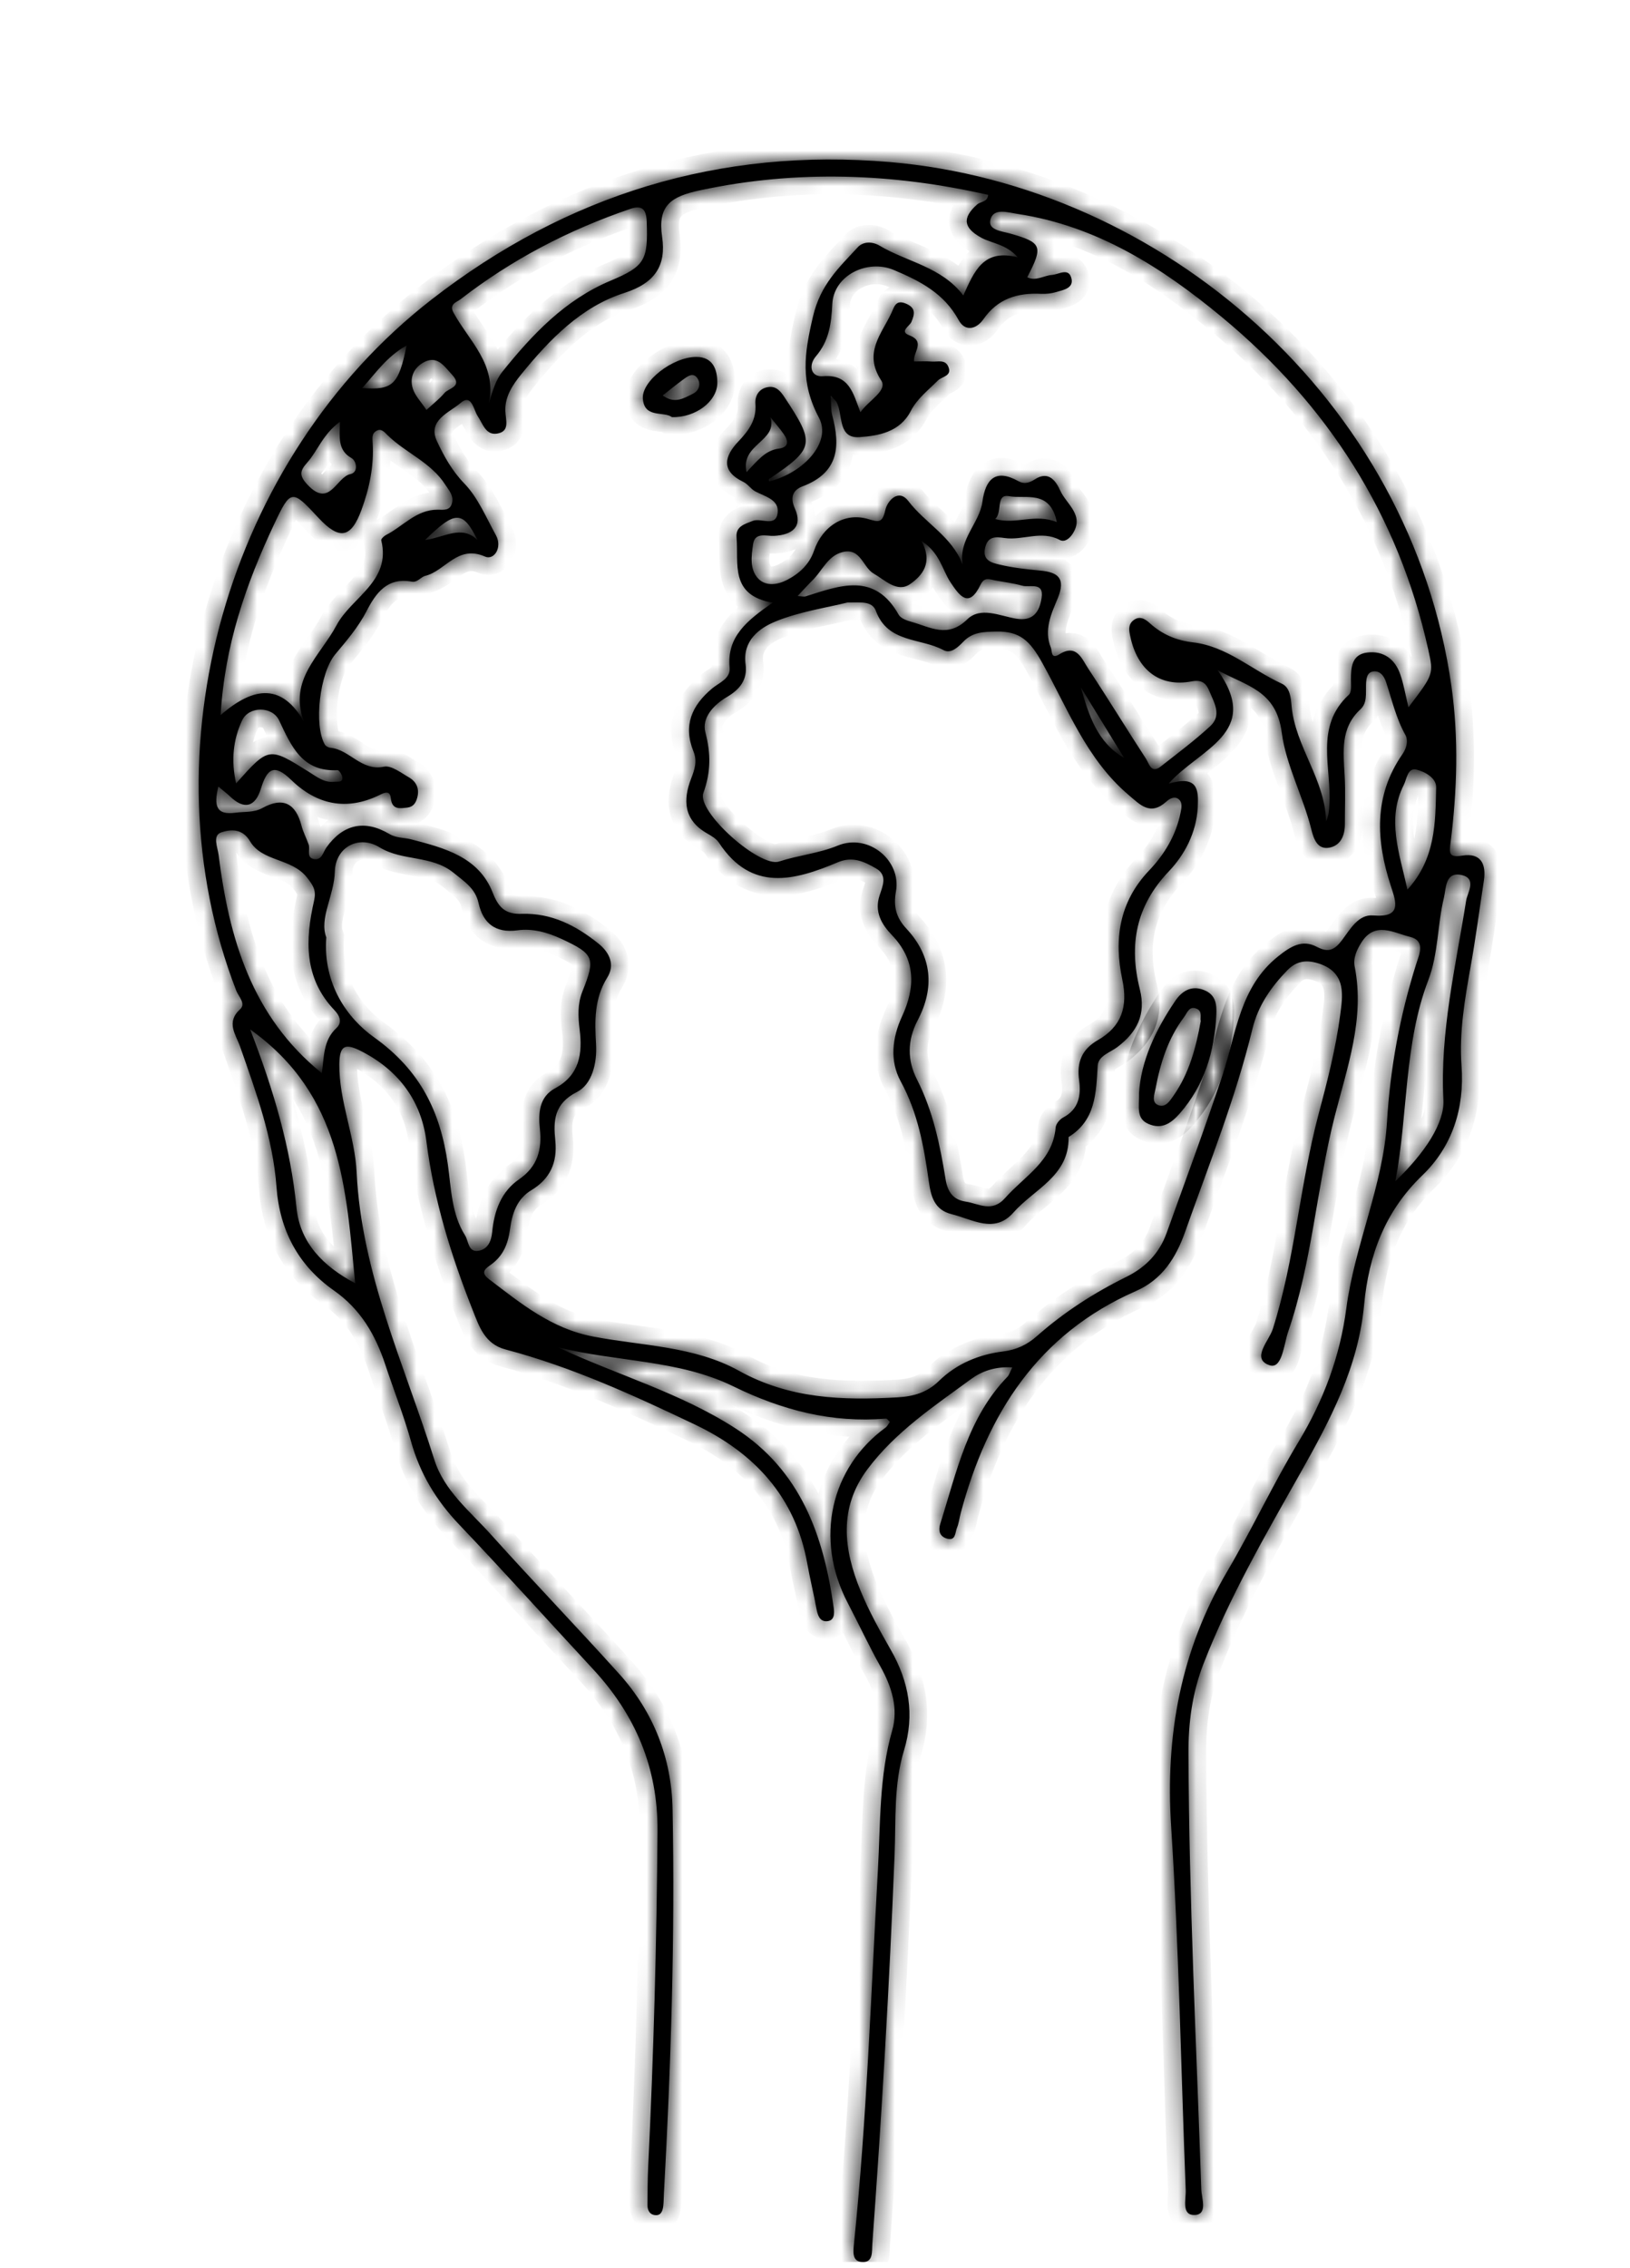 <?xml version="1.0" encoding="UTF-8"?> <svg xmlns="http://www.w3.org/2000/svg" width="92" height="128" viewBox="0 0 92 128" fill="none"><g clip-path="url(#clip0_212_449)"><mask id="path-1-inside-1_212_449" fill="white"><path d="M57.135 77.167C56.165 77.103 55.383 77.402 54.816 77.819C52.727 79.35 50.547 80.795 48.962 82.912C47.323 85.104 47.613 87.435 48.566 89.76C49.038 90.913 49.652 92.013 50.272 93.099C51.306 94.903 51.639 96.765 51.022 98.783C50.437 100.7 50.57 102.701 50.492 104.664C50.202 111.984 49.77 119.295 49.238 126.601C49.203 127.062 49.31 127.722 48.609 127.646C48.082 127.589 48.157 127.047 48.204 126.584C48.922 119.582 49.16 112.552 49.55 105.53C49.698 102.895 49.614 100.245 50.358 97.654C50.712 96.42 50.335 95.192 49.698 94.054C49.044 92.885 48.479 91.665 47.856 90.475C45.939 86.821 46.903 82.811 49.982 80.564C50.086 80.488 50.147 80.349 50.225 80.239C50.141 80.164 50.072 80.054 50.011 80.057C46.956 80.312 44.146 79.585 41.392 78.236C38.29 76.718 34.763 76.863 31.476 76.026C34.809 77.59 38.38 78.589 41.505 80.604C45.2 82.987 46.483 86.653 47.054 90.724C47.1 91.066 47.103 91.474 46.654 91.492C46.269 91.506 46.15 91.153 46.084 90.791C45.93 89.942 45.719 89.106 45.568 88.26C44.902 84.467 42.562 81.983 39.226 80.393C35.765 78.742 32.266 77.141 28.539 76.156C27.357 75.844 27.05 74.865 26.686 73.95C25.466 70.869 24.487 67.727 24.067 64.406C23.781 62.15 22.53 60.43 20.439 59.347C19.518 58.87 19.164 58.936 19.153 60.057C19.132 62.156 20.03 64.099 20.129 66.169C20.404 71.891 22.834 77.034 24.513 82.373C25.064 84.128 26.532 85.289 27.714 86.604C30.097 89.256 32.57 91.825 34.957 94.474C36.894 96.626 37.905 99.226 37.96 102.09C38.105 109.32 37.867 116.548 37.474 123.769C37.459 124.01 37.465 124.253 37.436 124.49C37.407 124.733 37.329 125.006 37.039 125.009C36.7 125.011 36.541 124.762 36.544 124.438C36.55 123.714 36.55 122.99 36.584 122.269C36.894 115.963 37.065 109.65 37.112 103.335C37.138 99.767 35.866 96.776 33.474 94.196C30.951 91.477 28.472 88.718 25.912 86.031C24.618 84.672 23.705 83.158 23.201 81.351C22.79 79.88 22.223 78.453 21.742 76.999C21.186 75.32 20.349 73.878 18.843 72.824C16.839 71.419 15.784 69.433 15.605 66.975C15.402 64.215 14.452 61.641 13.549 59.055C13.314 58.386 12.741 57.697 13.549 56.959C13.896 56.64 13.459 56.229 13.334 55.902C8.107 42.428 12.825 25.868 24.345 16.915C31.997 10.967 40.633 8.329 50.228 9.146C65.601 10.455 79.641 22.527 81.923 38.742C82.335 41.672 82.242 44.609 81.874 47.536C81.799 48.138 81.752 48.413 82.54 48.286C83.577 48.118 83.896 48.752 83.751 49.702C83.502 51.318 83.293 52.942 83.004 54.549C82.671 56.403 82.355 58.256 82.491 60.144C82.665 62.547 81.975 64.696 80.273 66.335C78.158 68.367 77.252 70.855 76.991 73.64C76.664 77.147 75.086 80.129 73.397 83.123C71.419 86.63 69.392 90.125 67.926 93.895C67.289 95.534 67.069 97.228 67.078 98.983C67.113 107.18 67.524 115.363 67.802 123.552C67.819 124.059 68.175 124.956 67.448 124.997C66.667 125.04 66.945 124.122 66.924 123.595C66.655 116.756 66.542 109.911 66.102 103.083C65.769 97.923 66.638 93.154 69.264 88.683C70.678 86.28 71.859 83.74 73.299 81.354C74.709 79.012 75.63 76.556 75.989 73.837C76.461 70.261 78.072 66.888 78.286 63.297C78.468 60.233 79.019 57.312 79.928 54.416C80.108 53.846 80.481 53.087 79.569 52.864C78.662 52.644 77.605 51.975 76.841 53.185C76.58 53.597 76.366 54.06 76.461 54.549C77.046 57.514 76.024 60.262 75.32 63.048C74.307 67.055 74.058 71.225 72.705 75.155C72.459 75.867 72.369 77.292 71.648 77.043C70.6 76.681 71.628 75.664 71.839 75.001C73.096 71.049 73.357 66.891 74.417 62.9C74.909 61.047 75.395 59.174 75.642 57.28C75.775 56.252 76.021 54.917 74.498 54.396C73.785 54.153 73.197 54.202 72.656 54.758C71.735 55.705 71.005 56.759 70.689 58.062C69.737 61.988 68.228 65.729 66.887 69.525C66.374 70.973 65.601 72.207 64.115 72.858C58.592 75.276 55.713 79.788 54.225 85.388C54.15 85.666 54.12 85.961 54.011 86.225C53.9 86.491 53.953 86.995 53.414 86.818C53.011 86.685 52.959 86.34 53.072 85.987C53.996 83.068 54.619 80.011 56.863 77.694C56.959 77.593 56.996 77.445 57.135 77.167ZM12.324 44.389C12.063 45.472 12.193 46.016 13.294 45.865C13.809 45.793 14.328 45.868 14.823 45.593C15.976 44.959 16.691 45.341 17.015 46.592C17.111 46.96 17.296 47.302 17.421 47.664C17.519 47.95 17.259 48.425 17.76 48.486C18.171 48.535 18.238 48.086 18.426 47.823C19.355 46.52 20.578 46.236 21.974 47.064C22.379 47.304 22.799 47.264 23.207 47.368C25.075 47.852 27.019 48.356 27.806 50.371C28.154 51.26 28.551 51.599 29.451 51.57C31.125 51.518 32.521 52.233 33.787 53.258C34.421 53.77 34.717 54.46 34.273 55.169C33.535 56.356 33.564 57.624 33.642 58.925C33.706 60.002 33.41 61.195 32.57 61.62C31.25 62.292 31.232 63.265 31.343 64.371C31.467 65.614 31.041 66.531 29.99 67.166C29.156 67.669 28.901 68.515 28.785 69.369C28.675 70.186 28.412 70.846 27.748 71.341C27.447 71.567 27.047 71.772 27.607 72.195C29.402 73.559 31.111 74.972 33.465 75.424C36.234 75.954 39.194 75.963 41.702 77.355C44.566 78.945 47.552 79.035 50.654 78.858C51.557 78.806 52.325 78.589 52.997 77.931C53.99 76.959 55.253 76.437 56.608 76.269C57.376 76.174 57.972 75.89 58.528 75.398C60.052 74.051 61.746 72.96 63.568 72.062C64.651 71.526 65.43 70.736 65.847 69.581C66.913 66.607 68.016 63.65 69.007 60.648C69.774 58.322 69.974 55.702 72.135 53.976C72.844 53.408 73.496 53 74.321 53.432C75.002 53.788 75.346 53.588 75.755 53.044C76.209 52.438 76.67 51.596 77.495 51.662C79.1 51.79 78.822 50.973 78.509 50.021C77.663 47.444 77.518 44.921 79.158 42.559C79.398 42.211 79.496 41.785 79.317 41.464C78.796 40.529 78.564 39.501 78.237 38.505C78.112 38.128 77.898 37.868 77.553 37.888C77.142 37.914 77.113 38.305 77.101 38.65C77.084 39.127 77.171 39.672 76.791 40.022C75.639 41.088 75.818 42.428 75.894 43.778C75.946 44.69 75.905 45.608 75.905 46.523C75.905 47.16 75.662 47.724 75.022 47.837C74.335 47.959 74.136 47.29 74.017 46.815C73.554 44.956 72.578 43.149 72.349 41.366C72.039 38.942 70.345 38.719 68.72 37.816C71.254 41.366 67.677 42.26 65.957 44.226C67.602 43.74 67.654 44.545 67.602 45.558C67.527 46.989 66.861 48.24 65.972 49.172C64.095 51.141 63.71 53.345 64.335 55.832C64.694 57.257 64.17 58.247 63.072 59.084C62.664 59.397 61.989 59.576 61.955 60.144C61.862 61.69 61.842 63.225 60.312 64.166C60.356 66.369 58.363 67.105 57.202 68.425C56.125 69.647 54.894 68.807 53.715 68.521C52.725 68.278 52.539 67.493 52.423 66.659C52.148 64.707 51.806 62.796 50.836 61.021C50.202 59.86 50.364 58.545 50.903 57.381C51.691 55.681 51.679 54.167 50.33 52.757C49.747 52.149 49.348 51.448 49.64 50.548C49.817 50 50.115 49.392 49.44 49.004C48.786 48.631 48.134 48.303 47.283 48.663C44.841 49.691 42.417 50.356 40.578 47.556C40.428 47.328 40.147 47.168 39.901 47.026C38.589 46.274 38.534 45.15 39.017 43.917C39.217 43.404 39.359 42.944 39.142 42.408C38.548 40.946 39.043 39.811 40.202 38.846C40.59 38.525 41.239 38.299 41.181 37.679C41.013 35.925 42.168 35.016 43.611 34.011C41.169 33.591 41.699 31.798 41.572 30.33C41.517 29.699 42.023 29.583 42.481 29.398C42.956 29.204 43.807 29.786 43.894 28.92C43.967 28.182 43.167 28.02 42.623 27.727C42.377 27.594 42.206 27.313 41.954 27.194C40.654 26.566 40.903 25.726 41.679 24.91C42.264 24.293 42.71 23.697 42.637 22.779C42.605 22.356 42.828 21.922 43.358 21.846C43.81 21.78 44.051 22.072 44.274 22.411C46.023 25.049 45.977 25.301 43.402 27.038C43.385 27.05 43.408 27.125 43.413 27.168C45.351 26.691 46.958 24.959 46.223 23.572C45.163 21.571 45.389 19.984 45.884 17.873C46.313 16.038 47.358 15.105 48.415 13.953C48.734 13.605 49.264 13.637 49.637 13.86C51.19 14.79 53.13 15.044 54.37 16.672C54.975 15.372 55.467 14.005 57.448 14.523C56.773 13.762 55.991 13.747 55.375 13.408C54.381 12.861 54.297 12.293 55.152 11.538C55.349 11.364 55.737 11.416 55.774 10.996C50.373 9.774 44.98 9.572 39.513 10.739C37.847 11.095 37.114 11.604 37.372 13.368C37.607 14.972 36.981 15.974 35.244 16.53C32.802 17.309 31.018 19.159 29.422 21.119C28.945 21.707 28.493 22.367 28.522 23.19C28.539 23.702 28.803 24.354 28.05 24.47C27.418 24.568 27.253 23.919 26.963 23.482C26.726 23.129 26.625 22.191 25.99 22.744C25.371 23.282 24.105 23.717 24.664 24.904C25.055 25.738 25.507 26.563 26.202 27.281C26.978 28.083 27.439 29.204 27.992 30.209C28.365 30.892 27.89 31.636 27.372 31.407C25.82 30.727 25.139 32.221 24.004 32.496C23.752 32.557 23.564 32.884 23.239 32.824C21.858 32.566 21.212 33.472 20.691 34.483C20.221 35.395 19.564 36.156 18.918 36.929C18.046 37.975 17.699 40.925 18.336 42.023C18.391 42.115 18.547 42.194 18.663 42.202C19.744 42.309 20.395 43.534 21.669 43.268C22.087 43.181 22.64 43.618 23.094 43.879C23.497 44.114 23.679 44.507 23.555 44.991C23.48 45.289 23.34 45.532 22.999 45.573C22.561 45.625 22.127 45.709 22.058 45.043C22.011 44.588 21.707 44.724 21.429 44.861C19.564 45.776 17.878 45.414 16.439 44.015C15.463 43.065 15.066 43.387 14.722 44.516C14.409 45.541 13.78 45.718 12.972 44.933C12.804 44.774 12.619 44.638 12.324 44.389ZM79.496 39.915C80.918 38.05 80.921 38.05 80.611 36.651C78.923 29.045 74.932 22.839 68.981 17.908C65.598 15.105 61.923 12.751 57.437 12.073C56.883 11.989 56.081 11.72 55.902 12.386C55.739 12.989 56.547 13.046 57.025 13.182C58.809 13.692 58.891 13.892 57.978 15.647C58.473 15.887 58.911 15.548 59.374 15.516C59.759 15.49 60.321 15.079 60.475 15.716C60.608 16.263 60.017 16.365 59.617 16.481C59.345 16.562 59.047 16.596 58.76 16.582C57.428 16.515 56.313 16.851 55.502 18.018C55.131 18.554 54.488 18.762 54.103 18.056C53.284 16.556 51.943 15.864 50.442 15.233C48.965 14.613 47.057 15.525 46.976 17.161C46.921 18.253 46.796 19.237 46.052 20.106C45.612 20.618 45.762 21.29 46.455 21.232C47.946 21.108 48.154 22.211 48.563 23.268C49.032 22.587 50.115 22.049 49.736 21.467C48.714 19.897 49.762 18.858 50.318 17.65C50.48 17.294 50.564 16.901 51.126 17.132C51.691 17.367 51.636 17.711 51.439 18.172C51.34 18.403 50.749 18.704 51.314 18.919C52.255 19.278 51.529 19.866 51.589 20.398C51.94 20.398 52.276 20.381 52.609 20.404C52.927 20.424 53.333 20.282 53.512 20.665C53.773 21.224 53.168 21.241 52.933 21.476C52.389 22.02 51.763 22.498 51.404 23.195C50.79 24.389 49.582 24.594 48.508 24.669C47.289 24.753 47.581 23.442 47.236 22.724C47.184 22.616 47.074 22.535 46.883 22.321C46.918 22.796 46.892 23.132 46.973 23.439C47.445 25.205 47.323 26.682 45.31 27.441C44.812 27.629 44.549 27.994 44.864 28.697C45.325 29.728 44.714 30.186 43.686 30.241C43.251 30.264 42.603 30.009 42.504 30.715C42.414 31.364 42.301 32.12 42.785 32.641C43.219 33.107 43.886 33.003 44.41 32.734C45.102 32.378 45.678 31.859 45.945 31.08C46.42 29.693 47.656 28.909 48.974 29.285C49.559 29.453 49.8 29.557 49.965 28.799C50.08 28.26 50.715 27.551 51.271 28.28C52.215 29.523 53.712 30.261 54.329 31.848C54.103 30.417 55.285 29.531 55.45 28.315C55.621 27.052 56.18 26.433 57.474 27.151C57.836 27.351 58.126 27.232 58.41 27.05C59.229 26.526 59.623 27.209 59.849 27.701C60.194 28.46 61.23 29.076 60.533 30.136C60.359 30.397 60.087 30.62 59.809 30.469C58.778 29.916 57.729 30.51 56.704 30.362C56.18 30.287 55.754 30.255 55.6 30.918C55.435 31.633 55.983 31.761 56.411 31.862C57.159 32.039 57.929 32.129 58.694 32.198C59.733 32.291 60.162 32.641 59.699 33.765C59.342 34.627 58.905 35.548 59.31 36.541C59.392 36.736 59.299 37.231 59.788 36.927C60.773 36.31 61.063 37.19 61.425 37.737C62.537 39.417 63.588 41.14 64.686 42.828C64.856 43.091 64.969 43.682 65.511 43.259C66.455 42.518 67.42 41.797 68.303 40.986C68.981 40.367 68.52 39.634 68.251 38.985C68.089 38.594 67.866 38.337 67.26 38.453C65.456 38.794 64.199 37.813 63.797 35.922C63.721 35.571 63.663 35.244 63.979 35.001C64.324 34.737 64.636 34.931 64.885 35.16C65.586 35.8 66.391 36.142 67.336 36.252C69.25 36.475 70.663 37.81 72.337 38.577C72.824 38.8 72.856 39.399 72.899 39.851C73.116 42.156 74.793 43.986 74.845 46.343C75.004 46.022 75.01 45.735 75.031 45.451C75.175 43.335 74.173 41.018 76.134 39.205C76.296 39.055 76.253 38.652 76.25 38.369C76.247 37.656 76.296 36.929 77.177 36.825C78.092 36.718 78.746 37.199 79.039 38.076C79.224 38.612 79.32 39.182 79.496 39.915ZM47.842 33.999C46.608 34.306 45.122 34.517 43.773 35.071C42.846 35.45 41.905 36.156 42.081 37.483C42.2 38.363 41.754 38.91 41.016 39.342C40.277 39.776 39.599 40.514 39.811 41.322C40.126 42.527 40.126 43.566 39.698 44.754C39.318 45.805 42.872 48.972 43.967 48.619C45.061 48.266 46.203 48.164 47.289 47.719C49.006 47.009 50.891 48.55 50.567 50.319C50.413 51.164 50.587 51.793 51.158 52.407C52.609 53.964 52.762 55.736 51.795 57.578C51.195 58.716 51.216 59.857 51.749 60.905C52.661 62.695 53.055 64.609 53.37 66.549C53.486 67.261 53.79 67.704 54.503 67.811C55.259 67.924 55.98 68.46 56.744 67.594C57.831 66.364 59.423 65.529 59.583 63.627C59.6 63.427 59.811 63.17 60.003 63.068C60.886 62.605 61.025 61.812 60.909 60.975C60.767 59.947 61.051 59.223 61.978 58.69C63.298 57.928 63.672 56.822 63.345 55.282C62.87 53.038 63.151 50.915 64.862 49.12C65.717 48.225 66.38 47.134 66.632 45.868C66.687 45.596 66.765 45.26 66.49 45.075C66.27 44.927 66.012 45.072 65.835 45.234C64.92 46.056 64.37 45.431 63.663 44.829C61.315 42.822 60.252 39.964 58.821 37.396C58.135 36.165 57.57 35.609 56.214 35.641C55.508 35.658 54.903 35.664 54.375 36.209C54.086 36.507 53.677 36.918 53.249 36.686C51.963 35.994 50.118 36.295 49.443 34.491C49.229 33.895 48.577 34.005 47.842 33.999ZM18.417 52.899C18.217 55.554 19.631 57.483 21.105 58.534C23.734 60.407 24.855 62.744 25.275 65.703C25.469 67.073 25.478 68.498 26.251 69.722C26.454 70.047 26.419 70.669 26.99 70.588C27.528 70.513 27.728 70.055 27.78 69.528C27.893 68.344 28.287 67.249 29.292 66.558C30.346 65.831 30.598 64.878 30.471 63.7C30.375 62.808 30.439 61.895 31.328 61.418C32.724 60.665 32.883 59.452 32.715 58.094C32.626 57.367 32.594 56.652 32.869 55.962C33.627 54.072 33.532 53.843 31.707 52.992C30.902 52.615 30.068 52.383 29.197 52.502C27.954 52.667 27.265 52.102 27.01 50.959C26.822 50.122 26.205 49.748 25.599 49.253C24.363 48.246 22.718 48.613 21.423 47.817C20.262 47.102 18.938 47.794 18.898 49.184C18.86 50.553 18.006 51.822 18.417 52.899ZM17.146 40.711C16.283 38.34 18.067 37.025 18.999 35.279C19.839 33.701 22.092 32.806 21.519 30.492C21.501 30.417 21.672 30.252 21.785 30.194C22.753 29.702 23.5 28.755 24.707 28.764C25.046 28.767 25.411 28.828 25.515 28.376C25.611 27.959 25.35 27.689 25.136 27.357C24.322 26.085 22.889 25.558 21.863 24.548C21.71 24.397 21.522 24.16 21.258 24.308C20.974 24.464 21.018 24.695 21.035 25.02C21.11 26.308 20.847 27.565 20.401 28.775C19.813 30.377 19.156 30.492 17.977 29.224C16.482 27.614 16.413 27.582 15.475 29.578C13.887 32.942 12.674 36.431 12.454 40.355C14.389 38.667 15.941 38.629 17.146 40.711ZM18.162 60.561C18.301 59.672 18.226 58.725 18.985 58.021C19.332 57.7 19.179 57.323 18.878 57.008C17.151 55.198 17.221 53.047 17.728 50.823C17.852 50.275 17.707 50 17.322 49.514C16.445 48.408 14.803 48.642 14.113 47.475C13.67 46.728 13.001 46.809 12.5 46.969C11.973 47.136 12.283 47.814 12.338 48.246C12.929 52.954 14.2 57.358 18.162 60.561ZM27.592 22.753C27.806 22.063 27.966 21.461 28.365 20.966C30.059 18.858 31.893 16.921 34.462 15.841C36.416 15.021 36.576 14.668 36.503 12.528C36.48 11.798 36.237 11.561 35.571 11.79C32.104 12.971 28.892 14.642 25.993 16.889C25.776 17.057 25.327 17.152 25.599 17.65C26.477 19.252 28.058 20.566 27.592 22.753ZM14.122 58.096C15.463 61.574 16.401 64.771 16.732 68.144C16.928 70.139 18.243 71.463 20.048 72.421C19.526 67.113 19.323 61.794 14.122 58.096ZM78.758 66.659C80.423 65.069 81.535 63.372 81.469 62.081C81.269 58.247 82.161 54.558 82.752 50.823C82.821 50.38 83.377 49.575 82.494 49.381C81.564 49.178 81.622 50.133 81.498 50.658C81.124 52.189 81.188 53.808 80.617 55.308C79.233 58.93 79.485 62.805 78.758 66.659ZM45.015 33.637C45.279 33.652 45.38 33.684 45.464 33.657C47.401 33.049 49.365 32.267 50.723 34.691C50.842 34.903 51.193 35.024 51.462 35.099C52.505 35.392 53.492 36.029 54.584 34.961C55.343 34.216 56.426 34.758 57.35 34.914C58.329 35.079 58.67 34.512 58.789 33.744C58.934 32.815 58.123 33.171 57.7 33.052C57.193 32.91 56.666 32.847 56.148 32.751C55.832 32.693 55.56 32.543 55.334 33.012C54.685 34.358 54.161 33.631 53.648 32.861C53.179 32.157 53.066 31.216 52.004 30.519C52.69 31.772 52.029 32.496 51.375 32.957C50.645 33.472 49.938 32.728 49.31 32.366C48.699 32.016 48.583 30.898 47.555 31.156C46.738 31.361 46.434 32.157 45.907 32.699C45.635 32.968 45.38 33.249 45.015 33.637ZM79.439 50.203C81.031 48.46 81.017 46.421 81.06 44.435C81.072 43.905 80.432 43.552 79.963 43.436C79.439 43.309 79.409 43.943 79.236 44.287C78.254 46.233 78.978 48.121 79.439 50.203ZM13.326 44.209C15.179 42.136 15.173 42.142 17.444 43.566C17.878 43.838 18.31 44.189 18.883 44.119C19.051 44.099 19.332 44.174 19.326 43.899C19.323 43.746 19.144 43.462 19.057 43.465C17.056 43.566 16.445 42.115 15.755 40.656C15.373 39.845 14.041 39.834 13.659 40.665C13.166 41.725 13.03 42.903 13.326 44.209ZM19.187 23.801C18.209 24.519 17.933 25.44 17.337 26.108C16.917 26.581 16.87 26.844 17.377 27.377C18.62 28.677 18.979 26.922 19.784 26.754C20.236 26.659 20.134 26.016 19.839 25.851C19.043 25.396 19.176 24.675 19.187 23.801ZM24.07 23.135C24.467 22.77 24.812 22.506 25.084 22.182C25.324 21.895 26.147 21.829 25.513 21.142C25.055 20.647 24.661 20.008 23.868 20.474C23.32 20.795 23.106 21.368 23.311 21.965C23.448 22.359 23.772 22.686 24.07 23.135ZM59.646 29.462C59.279 27.608 57.868 28.176 56.956 28.002C56.177 27.855 56.602 28.891 56.171 29.291C57.344 29.621 58.407 28.964 59.646 29.462ZM22.95 19.495C21.811 20.138 21.215 21.05 20.444 21.898C22.168 22.029 22.498 21.725 22.95 19.495ZM43.483 23.543C43.909 24.921 41.777 25.043 42.139 26.641C42.773 25.975 43.202 25.414 43.955 25.318C44.52 25.246 44.514 24.895 44.242 24.507C44.036 24.209 43.796 23.934 43.483 23.543ZM63.443 42.764C62.629 41.441 61.816 40.118 61.005 38.791C61.451 40.358 61.931 41.904 63.443 42.764ZM26.949 30.475C26.124 28.807 25.707 28.793 23.983 30.481C25.125 30.313 26.063 29.609 26.949 30.475Z"></path><path d="M64.289 61.696C64.391 59.901 65.216 58.128 66.334 56.484C66.684 55.968 67.206 55.583 67.941 55.867C68.625 56.13 68.68 56.675 68.651 57.28C68.546 59.347 67.982 61.244 66.589 62.834C66.117 63.372 65.59 63.758 64.828 63.43C64.115 63.126 64.304 62.495 64.289 61.696ZM67.773 57.622C67.718 57.442 67.883 57.092 67.565 56.938C67.127 56.727 67.014 57.153 66.826 57.404C65.917 58.612 65.485 60.013 65.213 61.47C65.158 61.76 64.984 62.211 65.364 62.362C65.789 62.533 66.024 62.133 66.247 61.815C67.11 60.578 67.495 59.168 67.773 57.622Z"></path><path d="M37.926 23.54C37.454 23.19 36.367 23.624 36.284 22.495C36.211 21.51 37.966 20.146 39.295 20.144C40.245 20.141 40.486 20.856 40.486 21.603C40.486 22.648 39.255 23.578 37.926 23.54ZM37.407 22.315C38.062 22.813 38.6 22.477 39.122 22.214C39.464 22.04 39.562 21.667 39.38 21.371C39.133 20.975 38.803 21.241 38.545 21.429C38.178 21.696 37.827 21.985 37.407 22.315Z"></path></mask><path d="M57.135 77.167C56.165 77.103 55.383 77.402 54.816 77.819C52.727 79.35 50.547 80.795 48.962 82.912C47.323 85.104 47.613 87.435 48.566 89.76C49.038 90.913 49.652 92.013 50.272 93.099C51.306 94.903 51.639 96.765 51.022 98.783C50.437 100.7 50.57 102.701 50.492 104.664C50.202 111.984 49.77 119.295 49.238 126.601C49.203 127.062 49.31 127.722 48.609 127.646C48.082 127.589 48.157 127.047 48.204 126.584C48.922 119.582 49.16 112.552 49.55 105.53C49.698 102.895 49.614 100.245 50.358 97.654C50.712 96.42 50.335 95.192 49.698 94.054C49.044 92.885 48.479 91.665 47.856 90.475C45.939 86.821 46.903 82.811 49.982 80.564C50.086 80.488 50.147 80.349 50.225 80.239C50.141 80.164 50.072 80.054 50.011 80.057C46.956 80.312 44.146 79.585 41.392 78.236C38.29 76.718 34.763 76.863 31.476 76.026C34.809 77.59 38.38 78.589 41.505 80.604C45.2 82.987 46.483 86.653 47.054 90.724C47.1 91.066 47.103 91.474 46.654 91.492C46.269 91.506 46.15 91.153 46.084 90.791C45.93 89.942 45.719 89.106 45.568 88.26C44.902 84.467 42.562 81.983 39.226 80.393C35.765 78.742 32.266 77.141 28.539 76.156C27.357 75.844 27.05 74.865 26.686 73.95C25.466 70.869 24.487 67.727 24.067 64.406C23.781 62.15 22.53 60.43 20.439 59.347C19.518 58.87 19.164 58.936 19.153 60.057C19.132 62.156 20.03 64.099 20.129 66.169C20.404 71.891 22.834 77.034 24.513 82.373C25.064 84.128 26.532 85.289 27.714 86.604C30.097 89.256 32.57 91.825 34.957 94.474C36.894 96.626 37.905 99.226 37.96 102.09C38.105 109.32 37.867 116.548 37.474 123.769C37.459 124.01 37.465 124.253 37.436 124.49C37.407 124.733 37.329 125.006 37.039 125.009C36.7 125.011 36.541 124.762 36.544 124.438C36.55 123.714 36.55 122.99 36.584 122.269C36.894 115.963 37.065 109.65 37.112 103.335C37.138 99.767 35.866 96.776 33.474 94.196C30.951 91.477 28.472 88.718 25.912 86.031C24.618 84.672 23.705 83.158 23.201 81.351C22.79 79.88 22.223 78.453 21.742 76.999C21.186 75.32 20.349 73.878 18.843 72.824C16.839 71.419 15.784 69.433 15.605 66.975C15.402 64.215 14.452 61.641 13.549 59.055C13.314 58.386 12.741 57.697 13.549 56.959C13.896 56.64 13.459 56.229 13.334 55.902C8.107 42.428 12.825 25.868 24.345 16.915C31.997 10.967 40.633 8.329 50.228 9.146C65.601 10.455 79.641 22.527 81.923 38.742C82.335 41.672 82.242 44.609 81.874 47.536C81.799 48.138 81.752 48.413 82.54 48.286C83.577 48.118 83.896 48.752 83.751 49.702C83.502 51.318 83.293 52.942 83.004 54.549C82.671 56.403 82.355 58.256 82.491 60.144C82.665 62.547 81.975 64.696 80.273 66.335C78.158 68.367 77.252 70.855 76.991 73.64C76.664 77.147 75.086 80.129 73.397 83.123C71.419 86.63 69.392 90.125 67.926 93.895C67.289 95.534 67.069 97.228 67.078 98.983C67.113 107.18 67.524 115.363 67.802 123.552C67.819 124.059 68.175 124.956 67.448 124.997C66.667 125.04 66.945 124.122 66.924 123.595C66.655 116.756 66.542 109.911 66.102 103.083C65.769 97.923 66.638 93.154 69.264 88.683C70.678 86.28 71.859 83.74 73.299 81.354C74.709 79.012 75.63 76.556 75.989 73.837C76.461 70.261 78.072 66.888 78.286 63.297C78.468 60.233 79.019 57.312 79.928 54.416C80.108 53.846 80.481 53.087 79.569 52.864C78.662 52.644 77.605 51.975 76.841 53.185C76.58 53.597 76.366 54.06 76.461 54.549C77.046 57.514 76.024 60.262 75.32 63.048C74.307 67.055 74.058 71.225 72.705 75.155C72.459 75.867 72.369 77.292 71.648 77.043C70.6 76.681 71.628 75.664 71.839 75.001C73.096 71.049 73.357 66.891 74.417 62.9C74.909 61.047 75.395 59.174 75.642 57.28C75.775 56.252 76.021 54.917 74.498 54.396C73.785 54.153 73.197 54.202 72.656 54.758C71.735 55.705 71.005 56.759 70.689 58.062C69.737 61.988 68.228 65.729 66.887 69.525C66.374 70.973 65.601 72.207 64.115 72.858C58.592 75.276 55.713 79.788 54.225 85.388C54.15 85.666 54.12 85.961 54.011 86.225C53.9 86.491 53.953 86.995 53.414 86.818C53.011 86.685 52.959 86.34 53.072 85.987C53.996 83.068 54.619 80.011 56.863 77.694C56.959 77.593 56.996 77.445 57.135 77.167ZM12.324 44.389C12.063 45.472 12.193 46.016 13.294 45.865C13.809 45.793 14.328 45.868 14.823 45.593C15.976 44.959 16.691 45.341 17.015 46.592C17.111 46.96 17.296 47.302 17.421 47.664C17.519 47.95 17.259 48.425 17.76 48.486C18.171 48.535 18.238 48.086 18.426 47.823C19.355 46.52 20.578 46.236 21.974 47.064C22.379 47.304 22.799 47.264 23.207 47.368C25.075 47.852 27.019 48.356 27.806 50.371C28.154 51.26 28.551 51.599 29.451 51.57C31.125 51.518 32.521 52.233 33.787 53.258C34.421 53.77 34.717 54.46 34.273 55.169C33.535 56.356 33.564 57.624 33.642 58.925C33.706 60.002 33.41 61.195 32.57 61.62C31.25 62.292 31.232 63.265 31.343 64.371C31.467 65.614 31.041 66.531 29.99 67.166C29.156 67.669 28.901 68.515 28.785 69.369C28.675 70.186 28.412 70.846 27.748 71.341C27.447 71.567 27.047 71.772 27.607 72.195C29.402 73.559 31.111 74.972 33.465 75.424C36.234 75.954 39.194 75.963 41.702 77.355C44.566 78.945 47.552 79.035 50.654 78.858C51.557 78.806 52.325 78.589 52.997 77.931C53.99 76.959 55.253 76.437 56.608 76.269C57.376 76.174 57.972 75.89 58.528 75.398C60.052 74.051 61.746 72.96 63.568 72.062C64.651 71.526 65.43 70.736 65.847 69.581C66.913 66.607 68.016 63.65 69.007 60.648C69.774 58.322 69.974 55.702 72.135 53.976C72.844 53.408 73.496 53 74.321 53.432C75.002 53.788 75.346 53.588 75.755 53.044C76.209 52.438 76.67 51.596 77.495 51.662C79.1 51.79 78.822 50.973 78.509 50.021C77.663 47.444 77.518 44.921 79.158 42.559C79.398 42.211 79.496 41.785 79.317 41.464C78.796 40.529 78.564 39.501 78.237 38.505C78.112 38.128 77.898 37.868 77.553 37.888C77.142 37.914 77.113 38.305 77.101 38.65C77.084 39.127 77.171 39.672 76.791 40.022C75.639 41.088 75.818 42.428 75.894 43.778C75.946 44.69 75.905 45.608 75.905 46.523C75.905 47.16 75.662 47.724 75.022 47.837C74.335 47.959 74.136 47.29 74.017 46.815C73.554 44.956 72.578 43.149 72.349 41.366C72.039 38.942 70.345 38.719 68.72 37.816C71.254 41.366 67.677 42.26 65.957 44.226C67.602 43.74 67.654 44.545 67.602 45.558C67.527 46.989 66.861 48.24 65.972 49.172C64.095 51.141 63.71 53.345 64.335 55.832C64.694 57.257 64.17 58.247 63.072 59.084C62.664 59.397 61.989 59.576 61.955 60.144C61.862 61.69 61.842 63.225 60.312 64.166C60.356 66.369 58.363 67.105 57.202 68.425C56.125 69.647 54.894 68.807 53.715 68.521C52.725 68.278 52.539 67.493 52.423 66.659C52.148 64.707 51.806 62.796 50.836 61.021C50.202 59.86 50.364 58.545 50.903 57.381C51.691 55.681 51.679 54.167 50.33 52.757C49.747 52.149 49.348 51.448 49.64 50.548C49.817 50 50.115 49.392 49.44 49.004C48.786 48.631 48.134 48.303 47.283 48.663C44.841 49.691 42.417 50.356 40.578 47.556C40.428 47.328 40.147 47.168 39.901 47.026C38.589 46.274 38.534 45.15 39.017 43.917C39.217 43.404 39.359 42.944 39.142 42.408C38.548 40.946 39.043 39.811 40.202 38.846C40.59 38.525 41.239 38.299 41.181 37.679C41.013 35.925 42.168 35.016 43.611 34.011C41.169 33.591 41.699 31.798 41.572 30.33C41.517 29.699 42.023 29.583 42.481 29.398C42.956 29.204 43.807 29.786 43.894 28.92C43.967 28.182 43.167 28.02 42.623 27.727C42.377 27.594 42.206 27.313 41.954 27.194C40.654 26.566 40.903 25.726 41.679 24.91C42.264 24.293 42.71 23.697 42.637 22.779C42.605 22.356 42.828 21.922 43.358 21.846C43.81 21.78 44.051 22.072 44.274 22.411C46.023 25.049 45.977 25.301 43.402 27.038C43.385 27.05 43.408 27.125 43.413 27.168C45.351 26.691 46.958 24.959 46.223 23.572C45.163 21.571 45.389 19.984 45.884 17.873C46.313 16.038 47.358 15.105 48.415 13.953C48.734 13.605 49.264 13.637 49.637 13.86C51.19 14.79 53.13 15.044 54.37 16.672C54.975 15.372 55.467 14.005 57.448 14.523C56.773 13.762 55.991 13.747 55.375 13.408C54.381 12.861 54.297 12.293 55.152 11.538C55.349 11.364 55.737 11.416 55.774 10.996C50.373 9.774 44.98 9.572 39.513 10.739C37.847 11.095 37.114 11.604 37.372 13.368C37.607 14.972 36.981 15.974 35.244 16.53C32.802 17.309 31.018 19.159 29.422 21.119C28.945 21.707 28.493 22.367 28.522 23.19C28.539 23.702 28.803 24.354 28.05 24.47C27.418 24.568 27.253 23.919 26.963 23.482C26.726 23.129 26.625 22.191 25.99 22.744C25.371 23.282 24.105 23.717 24.664 24.904C25.055 25.738 25.507 26.563 26.202 27.281C26.978 28.083 27.439 29.204 27.992 30.209C28.365 30.892 27.89 31.636 27.372 31.407C25.82 30.727 25.139 32.221 24.004 32.496C23.752 32.557 23.564 32.884 23.239 32.824C21.858 32.566 21.212 33.472 20.691 34.483C20.221 35.395 19.564 36.156 18.918 36.929C18.046 37.975 17.699 40.925 18.336 42.023C18.391 42.115 18.547 42.194 18.663 42.202C19.744 42.309 20.395 43.534 21.669 43.268C22.087 43.181 22.64 43.618 23.094 43.879C23.497 44.114 23.679 44.507 23.555 44.991C23.48 45.289 23.34 45.532 22.999 45.573C22.561 45.625 22.127 45.709 22.058 45.043C22.011 44.588 21.707 44.724 21.429 44.861C19.564 45.776 17.878 45.414 16.439 44.015C15.463 43.065 15.066 43.387 14.722 44.516C14.409 45.541 13.78 45.718 12.972 44.933C12.804 44.774 12.619 44.638 12.324 44.389ZM79.496 39.915C80.918 38.05 80.921 38.05 80.611 36.651C78.923 29.045 74.932 22.839 68.981 17.908C65.598 15.105 61.923 12.751 57.437 12.073C56.883 11.989 56.081 11.72 55.902 12.386C55.739 12.989 56.547 13.046 57.025 13.182C58.809 13.692 58.891 13.892 57.978 15.647C58.473 15.887 58.911 15.548 59.374 15.516C59.759 15.49 60.321 15.079 60.475 15.716C60.608 16.263 60.017 16.365 59.617 16.481C59.345 16.562 59.047 16.596 58.76 16.582C57.428 16.515 56.313 16.851 55.502 18.018C55.131 18.554 54.488 18.762 54.103 18.056C53.284 16.556 51.943 15.864 50.442 15.233C48.965 14.613 47.057 15.525 46.976 17.161C46.921 18.253 46.796 19.237 46.052 20.106C45.612 20.618 45.762 21.29 46.455 21.232C47.946 21.108 48.154 22.211 48.563 23.268C49.032 22.587 50.115 22.049 49.736 21.467C48.714 19.897 49.762 18.858 50.318 17.65C50.48 17.294 50.564 16.901 51.126 17.132C51.691 17.367 51.636 17.711 51.439 18.172C51.34 18.403 50.749 18.704 51.314 18.919C52.255 19.278 51.529 19.866 51.589 20.398C51.94 20.398 52.276 20.381 52.609 20.404C52.927 20.424 53.333 20.282 53.512 20.665C53.773 21.224 53.168 21.241 52.933 21.476C52.389 22.02 51.763 22.498 51.404 23.195C50.79 24.389 49.582 24.594 48.508 24.669C47.289 24.753 47.581 23.442 47.236 22.724C47.184 22.616 47.074 22.535 46.883 22.321C46.918 22.796 46.892 23.132 46.973 23.439C47.445 25.205 47.323 26.682 45.31 27.441C44.812 27.629 44.549 27.994 44.864 28.697C45.325 29.728 44.714 30.186 43.686 30.241C43.251 30.264 42.603 30.009 42.504 30.715C42.414 31.364 42.301 32.12 42.785 32.641C43.219 33.107 43.886 33.003 44.41 32.734C45.102 32.378 45.678 31.859 45.945 31.08C46.42 29.693 47.656 28.909 48.974 29.285C49.559 29.453 49.8 29.557 49.965 28.799C50.08 28.26 50.715 27.551 51.271 28.28C52.215 29.523 53.712 30.261 54.329 31.848C54.103 30.417 55.285 29.531 55.45 28.315C55.621 27.052 56.18 26.433 57.474 27.151C57.836 27.351 58.126 27.232 58.41 27.05C59.229 26.526 59.623 27.209 59.849 27.701C60.194 28.46 61.23 29.076 60.533 30.136C60.359 30.397 60.087 30.62 59.809 30.469C58.778 29.916 57.729 30.51 56.704 30.362C56.18 30.287 55.754 30.255 55.6 30.918C55.435 31.633 55.983 31.761 56.411 31.862C57.159 32.039 57.929 32.129 58.694 32.198C59.733 32.291 60.162 32.641 59.699 33.765C59.342 34.627 58.905 35.548 59.31 36.541C59.392 36.736 59.299 37.231 59.788 36.927C60.773 36.31 61.063 37.19 61.425 37.737C62.537 39.417 63.588 41.14 64.686 42.828C64.856 43.091 64.969 43.682 65.511 43.259C66.455 42.518 67.42 41.797 68.303 40.986C68.981 40.367 68.52 39.634 68.251 38.985C68.089 38.594 67.866 38.337 67.26 38.453C65.456 38.794 64.199 37.813 63.797 35.922C63.721 35.571 63.663 35.244 63.979 35.001C64.324 34.737 64.636 34.931 64.885 35.16C65.586 35.8 66.391 36.142 67.336 36.252C69.25 36.475 70.663 37.81 72.337 38.577C72.824 38.8 72.856 39.399 72.899 39.851C73.116 42.156 74.793 43.986 74.845 46.343C75.004 46.022 75.01 45.735 75.031 45.451C75.175 43.335 74.173 41.018 76.134 39.205C76.296 39.055 76.253 38.652 76.25 38.369C76.247 37.656 76.296 36.929 77.177 36.825C78.092 36.718 78.746 37.199 79.039 38.076C79.224 38.612 79.32 39.182 79.496 39.915ZM47.842 33.999C46.608 34.306 45.122 34.517 43.773 35.071C42.846 35.45 41.905 36.156 42.081 37.483C42.2 38.363 41.754 38.91 41.016 39.342C40.277 39.776 39.599 40.514 39.811 41.322C40.126 42.527 40.126 43.566 39.698 44.754C39.318 45.805 42.872 48.972 43.967 48.619C45.061 48.266 46.203 48.164 47.289 47.719C49.006 47.009 50.891 48.55 50.567 50.319C50.413 51.164 50.587 51.793 51.158 52.407C52.609 53.964 52.762 55.736 51.795 57.578C51.195 58.716 51.216 59.857 51.749 60.905C52.661 62.695 53.055 64.609 53.37 66.549C53.486 67.261 53.79 67.704 54.503 67.811C55.259 67.924 55.98 68.46 56.744 67.594C57.831 66.364 59.423 65.529 59.583 63.627C59.6 63.427 59.811 63.17 60.003 63.068C60.886 62.605 61.025 61.812 60.909 60.975C60.767 59.947 61.051 59.223 61.978 58.69C63.298 57.928 63.672 56.822 63.345 55.282C62.87 53.038 63.151 50.915 64.862 49.12C65.717 48.225 66.38 47.134 66.632 45.868C66.687 45.596 66.765 45.26 66.49 45.075C66.27 44.927 66.012 45.072 65.835 45.234C64.92 46.056 64.37 45.431 63.663 44.829C61.315 42.822 60.252 39.964 58.821 37.396C58.135 36.165 57.57 35.609 56.214 35.641C55.508 35.658 54.903 35.664 54.375 36.209C54.086 36.507 53.677 36.918 53.249 36.686C51.963 35.994 50.118 36.295 49.443 34.491C49.229 33.895 48.577 34.005 47.842 33.999ZM18.417 52.899C18.217 55.554 19.631 57.483 21.105 58.534C23.734 60.407 24.855 62.744 25.275 65.703C25.469 67.073 25.478 68.498 26.251 69.722C26.454 70.047 26.419 70.669 26.99 70.588C27.528 70.513 27.728 70.055 27.78 69.528C27.893 68.344 28.287 67.249 29.292 66.558C30.346 65.831 30.598 64.878 30.471 63.7C30.375 62.808 30.439 61.895 31.328 61.418C32.724 60.665 32.883 59.452 32.715 58.094C32.626 57.367 32.594 56.652 32.869 55.962C33.627 54.072 33.532 53.843 31.707 52.992C30.902 52.615 30.068 52.383 29.197 52.502C27.954 52.667 27.265 52.102 27.01 50.959C26.822 50.122 26.205 49.748 25.599 49.253C24.363 48.246 22.718 48.613 21.423 47.817C20.262 47.102 18.938 47.794 18.898 49.184C18.86 50.553 18.006 51.822 18.417 52.899ZM17.146 40.711C16.283 38.34 18.067 37.025 18.999 35.279C19.839 33.701 22.092 32.806 21.519 30.492C21.501 30.417 21.672 30.252 21.785 30.194C22.753 29.702 23.5 28.755 24.707 28.764C25.046 28.767 25.411 28.828 25.515 28.376C25.611 27.959 25.35 27.689 25.136 27.357C24.322 26.085 22.889 25.558 21.863 24.548C21.71 24.397 21.522 24.16 21.258 24.308C20.974 24.464 21.018 24.695 21.035 25.02C21.11 26.308 20.847 27.565 20.401 28.775C19.813 30.377 19.156 30.492 17.977 29.224C16.482 27.614 16.413 27.582 15.475 29.578C13.887 32.942 12.674 36.431 12.454 40.355C14.389 38.667 15.941 38.629 17.146 40.711ZM18.162 60.561C18.301 59.672 18.226 58.725 18.985 58.021C19.332 57.7 19.179 57.323 18.878 57.008C17.151 55.198 17.221 53.047 17.728 50.823C17.852 50.275 17.707 50 17.322 49.514C16.445 48.408 14.803 48.642 14.113 47.475C13.67 46.728 13.001 46.809 12.5 46.969C11.973 47.136 12.283 47.814 12.338 48.246C12.929 52.954 14.2 57.358 18.162 60.561ZM27.592 22.753C27.806 22.063 27.966 21.461 28.365 20.966C30.059 18.858 31.893 16.921 34.462 15.841C36.416 15.021 36.576 14.668 36.503 12.528C36.48 11.798 36.237 11.561 35.571 11.79C32.104 12.971 28.892 14.642 25.993 16.889C25.776 17.057 25.327 17.152 25.599 17.65C26.477 19.252 28.058 20.566 27.592 22.753ZM14.122 58.096C15.463 61.574 16.401 64.771 16.732 68.144C16.928 70.139 18.243 71.463 20.048 72.421C19.526 67.113 19.323 61.794 14.122 58.096ZM78.758 66.659C80.423 65.069 81.535 63.372 81.469 62.081C81.269 58.247 82.161 54.558 82.752 50.823C82.821 50.38 83.377 49.575 82.494 49.381C81.564 49.178 81.622 50.133 81.498 50.658C81.124 52.189 81.188 53.808 80.617 55.308C79.233 58.93 79.485 62.805 78.758 66.659ZM45.015 33.637C45.279 33.652 45.38 33.684 45.464 33.657C47.401 33.049 49.365 32.267 50.723 34.691C50.842 34.903 51.193 35.024 51.462 35.099C52.505 35.392 53.492 36.029 54.584 34.961C55.343 34.216 56.426 34.758 57.35 34.914C58.329 35.079 58.67 34.512 58.789 33.744C58.934 32.815 58.123 33.171 57.7 33.052C57.193 32.91 56.666 32.847 56.148 32.751C55.832 32.693 55.56 32.543 55.334 33.012C54.685 34.358 54.161 33.631 53.648 32.861C53.179 32.157 53.066 31.216 52.004 30.519C52.69 31.772 52.029 32.496 51.375 32.957C50.645 33.472 49.938 32.728 49.31 32.366C48.699 32.016 48.583 30.898 47.555 31.156C46.738 31.361 46.434 32.157 45.907 32.699C45.635 32.968 45.38 33.249 45.015 33.637ZM79.439 50.203C81.031 48.46 81.017 46.421 81.06 44.435C81.072 43.905 80.432 43.552 79.963 43.436C79.439 43.309 79.409 43.943 79.236 44.287C78.254 46.233 78.978 48.121 79.439 50.203ZM13.326 44.209C15.179 42.136 15.173 42.142 17.444 43.566C17.878 43.838 18.31 44.189 18.883 44.119C19.051 44.099 19.332 44.174 19.326 43.899C19.323 43.746 19.144 43.462 19.057 43.465C17.056 43.566 16.445 42.115 15.755 40.656C15.373 39.845 14.041 39.834 13.659 40.665C13.166 41.725 13.03 42.903 13.326 44.209ZM19.187 23.801C18.209 24.519 17.933 25.44 17.337 26.108C16.917 26.581 16.87 26.844 17.377 27.377C18.62 28.677 18.979 26.922 19.784 26.754C20.236 26.659 20.134 26.016 19.839 25.851C19.043 25.396 19.176 24.675 19.187 23.801ZM24.07 23.135C24.467 22.77 24.812 22.506 25.084 22.182C25.324 21.895 26.147 21.829 25.513 21.142C25.055 20.647 24.661 20.008 23.868 20.474C23.32 20.795 23.106 21.368 23.311 21.965C23.448 22.359 23.772 22.686 24.07 23.135ZM59.646 29.462C59.279 27.608 57.868 28.176 56.956 28.002C56.177 27.855 56.602 28.891 56.171 29.291C57.344 29.621 58.407 28.964 59.646 29.462ZM22.95 19.495C21.811 20.138 21.215 21.05 20.444 21.898C22.168 22.029 22.498 21.725 22.95 19.495ZM43.483 23.543C43.909 24.921 41.777 25.043 42.139 26.641C42.773 25.975 43.202 25.414 43.955 25.318C44.52 25.246 44.514 24.895 44.242 24.507C44.036 24.209 43.796 23.934 43.483 23.543ZM63.443 42.764C62.629 41.441 61.816 40.118 61.005 38.791C61.451 40.358 61.931 41.904 63.443 42.764ZM26.949 30.475C26.124 28.807 25.707 28.793 23.983 30.481C25.125 30.313 26.063 29.609 26.949 30.475Z" fill="black"></path><path d="M64.289 61.696C64.391 59.901 65.216 58.128 66.334 56.484C66.684 55.968 67.206 55.583 67.941 55.867C68.625 56.13 68.68 56.675 68.651 57.28C68.546 59.347 67.982 61.244 66.589 62.834C66.117 63.372 65.59 63.758 64.828 63.43C64.115 63.126 64.304 62.495 64.289 61.696ZM67.773 57.622C67.718 57.442 67.883 57.092 67.565 56.938C67.127 56.727 67.014 57.153 66.826 57.404C65.917 58.612 65.485 60.013 65.213 61.47C65.158 61.76 64.984 62.211 65.364 62.362C65.789 62.533 66.024 62.133 66.247 61.815C67.11 60.578 67.495 59.168 67.773 57.622Z" fill="black"></path><path d="M37.926 23.54C37.454 23.19 36.367 23.624 36.284 22.495C36.211 21.51 37.966 20.146 39.295 20.144C40.245 20.141 40.486 20.856 40.486 21.603C40.486 22.648 39.255 23.578 37.926 23.54ZM37.407 22.315C38.062 22.813 38.6 22.477 39.122 22.214C39.464 22.04 39.562 21.667 39.38 21.371C39.133 20.975 38.803 21.241 38.545 21.429C38.178 21.696 37.827 21.985 37.407 22.315Z" fill="black"></path><path d="M57.135 77.167C56.165 77.103 55.383 77.402 54.816 77.819C52.727 79.35 50.547 80.795 48.962 82.912C47.323 85.104 47.613 87.435 48.566 89.76C49.038 90.913 49.652 92.013 50.272 93.099C51.306 94.903 51.639 96.765 51.022 98.783C50.437 100.7 50.57 102.701 50.492 104.664C50.202 111.984 49.77 119.295 49.238 126.601C49.203 127.062 49.31 127.722 48.609 127.646C48.082 127.589 48.157 127.047 48.204 126.584C48.922 119.582 49.16 112.552 49.55 105.53C49.698 102.895 49.614 100.245 50.358 97.654C50.712 96.42 50.335 95.192 49.698 94.054C49.044 92.885 48.479 91.665 47.856 90.475C45.939 86.821 46.903 82.811 49.982 80.564C50.086 80.488 50.147 80.349 50.225 80.239C50.141 80.164 50.072 80.054 50.011 80.057C46.956 80.312 44.146 79.585 41.392 78.236C38.29 76.718 34.763 76.863 31.476 76.026C34.809 77.59 38.38 78.589 41.505 80.604C45.2 82.987 46.483 86.653 47.054 90.724C47.1 91.066 47.103 91.474 46.654 91.492C46.269 91.506 46.15 91.153 46.084 90.791C45.93 89.942 45.719 89.106 45.568 88.26C44.902 84.467 42.562 81.983 39.226 80.393C35.765 78.742 32.266 77.141 28.539 76.156C27.357 75.844 27.05 74.865 26.686 73.95C25.466 70.869 24.487 67.727 24.067 64.406C23.781 62.15 22.53 60.43 20.439 59.347C19.518 58.87 19.164 58.936 19.153 60.057C19.132 62.156 20.03 64.099 20.129 66.169C20.404 71.891 22.834 77.034 24.513 82.373C25.064 84.128 26.532 85.289 27.714 86.604C30.097 89.256 32.57 91.825 34.957 94.474C36.894 96.626 37.905 99.226 37.96 102.09C38.105 109.32 37.867 116.548 37.474 123.769C37.459 124.01 37.465 124.253 37.436 124.49C37.407 124.733 37.329 125.006 37.039 125.009C36.7 125.011 36.541 124.762 36.544 124.438C36.55 123.714 36.55 122.99 36.584 122.269C36.894 115.963 37.065 109.65 37.112 103.335C37.138 99.767 35.866 96.776 33.474 94.196C30.951 91.477 28.472 88.718 25.912 86.031C24.618 84.672 23.705 83.158 23.201 81.351C22.79 79.88 22.223 78.453 21.742 76.999C21.186 75.32 20.349 73.878 18.843 72.824C16.839 71.419 15.784 69.433 15.605 66.975C15.402 64.215 14.452 61.641 13.549 59.055C13.314 58.386 12.741 57.697 13.549 56.959C13.896 56.64 13.459 56.229 13.334 55.902C8.107 42.428 12.825 25.868 24.345 16.915C31.997 10.967 40.633 8.329 50.228 9.146C65.601 10.455 79.641 22.527 81.923 38.742C82.335 41.672 82.242 44.609 81.874 47.536C81.799 48.138 81.752 48.413 82.54 48.286C83.577 48.118 83.896 48.752 83.751 49.702C83.502 51.318 83.293 52.942 83.004 54.549C82.671 56.403 82.355 58.256 82.491 60.144C82.665 62.547 81.975 64.696 80.273 66.335C78.158 68.367 77.252 70.855 76.991 73.64C76.664 77.147 75.086 80.129 73.397 83.123C71.419 86.63 69.392 90.125 67.926 93.895C67.289 95.534 67.069 97.228 67.078 98.983C67.113 107.18 67.524 115.363 67.802 123.552C67.819 124.059 68.175 124.956 67.448 124.997C66.667 125.04 66.945 124.122 66.924 123.595C66.655 116.756 66.542 109.911 66.102 103.083C65.769 97.923 66.638 93.154 69.264 88.683C70.678 86.28 71.859 83.74 73.299 81.354C74.709 79.012 75.63 76.556 75.989 73.837C76.461 70.261 78.072 66.888 78.286 63.297C78.468 60.233 79.019 57.312 79.928 54.416C80.108 53.846 80.481 53.087 79.569 52.864C78.662 52.644 77.605 51.975 76.841 53.185C76.58 53.597 76.366 54.06 76.461 54.549C77.046 57.514 76.024 60.262 75.32 63.048C74.307 67.055 74.058 71.225 72.705 75.155C72.459 75.867 72.369 77.292 71.648 77.043C70.6 76.681 71.628 75.664 71.839 75.001C73.096 71.049 73.357 66.891 74.417 62.9C74.909 61.047 75.395 59.174 75.642 57.28C75.775 56.252 76.021 54.917 74.498 54.396C73.785 54.153 73.197 54.202 72.656 54.758C71.735 55.705 71.005 56.759 70.689 58.062C69.737 61.988 68.228 65.729 66.887 69.525C66.374 70.973 65.601 72.207 64.115 72.858C58.592 75.276 55.713 79.788 54.225 85.388C54.15 85.666 54.12 85.961 54.011 86.225C53.9 86.491 53.953 86.995 53.414 86.818C53.011 86.685 52.959 86.34 53.072 85.987C53.996 83.068 54.619 80.011 56.863 77.694C56.959 77.593 56.996 77.445 57.135 77.167ZM12.324 44.389C12.063 45.472 12.193 46.016 13.294 45.865C13.809 45.793 14.328 45.868 14.823 45.593C15.976 44.959 16.691 45.341 17.015 46.592C17.111 46.96 17.296 47.302 17.421 47.664C17.519 47.95 17.259 48.425 17.76 48.486C18.171 48.535 18.238 48.086 18.426 47.823C19.355 46.52 20.578 46.236 21.974 47.064C22.379 47.304 22.799 47.264 23.207 47.368C25.075 47.852 27.019 48.356 27.806 50.371C28.154 51.26 28.551 51.599 29.451 51.57C31.125 51.518 32.521 52.233 33.787 53.258C34.421 53.77 34.717 54.46 34.273 55.169C33.535 56.356 33.564 57.624 33.642 58.925C33.706 60.002 33.41 61.195 32.57 61.62C31.25 62.292 31.232 63.265 31.343 64.371C31.467 65.614 31.041 66.531 29.99 67.166C29.156 67.669 28.901 68.515 28.785 69.369C28.675 70.186 28.412 70.846 27.748 71.341C27.447 71.567 27.047 71.772 27.607 72.195C29.402 73.559 31.111 74.972 33.465 75.424C36.234 75.954 39.194 75.963 41.702 77.355C44.566 78.945 47.552 79.035 50.654 78.858C51.557 78.806 52.325 78.589 52.997 77.931C53.99 76.959 55.253 76.437 56.608 76.269C57.376 76.174 57.972 75.89 58.528 75.398C60.052 74.051 61.746 72.96 63.568 72.062C64.651 71.526 65.43 70.736 65.847 69.581C66.913 66.607 68.016 63.65 69.007 60.648C69.774 58.322 69.974 55.702 72.135 53.976C72.844 53.408 73.496 53 74.321 53.432C75.002 53.788 75.346 53.588 75.755 53.044C76.209 52.438 76.67 51.596 77.495 51.662C79.1 51.79 78.822 50.973 78.509 50.021C77.663 47.444 77.518 44.921 79.158 42.559C79.398 42.211 79.496 41.785 79.317 41.464C78.796 40.529 78.564 39.501 78.237 38.505C78.112 38.128 77.898 37.868 77.553 37.888C77.142 37.914 77.113 38.305 77.101 38.65C77.084 39.127 77.171 39.672 76.791 40.022C75.639 41.088 75.818 42.428 75.894 43.778C75.946 44.69 75.905 45.608 75.905 46.523C75.905 47.16 75.662 47.724 75.022 47.837C74.335 47.959 74.136 47.29 74.017 46.815C73.554 44.956 72.578 43.149 72.349 41.366C72.039 38.942 70.345 38.719 68.72 37.816C71.254 41.366 67.677 42.26 65.957 44.226C67.602 43.74 67.654 44.545 67.602 45.558C67.527 46.989 66.861 48.24 65.972 49.172C64.095 51.141 63.71 53.345 64.335 55.832C64.694 57.257 64.17 58.247 63.072 59.084C62.664 59.397 61.989 59.576 61.955 60.144C61.862 61.69 61.842 63.225 60.312 64.166C60.356 66.369 58.363 67.105 57.202 68.425C56.125 69.647 54.894 68.807 53.715 68.521C52.725 68.278 52.539 67.493 52.423 66.659C52.148 64.707 51.806 62.796 50.836 61.021C50.202 59.86 50.364 58.545 50.903 57.381C51.691 55.681 51.679 54.167 50.33 52.757C49.747 52.149 49.348 51.448 49.64 50.548C49.817 50 50.115 49.392 49.44 49.004C48.786 48.631 48.134 48.303 47.283 48.663C44.841 49.691 42.417 50.356 40.578 47.556C40.428 47.328 40.147 47.168 39.901 47.026C38.589 46.274 38.534 45.15 39.017 43.917C39.217 43.404 39.359 42.944 39.142 42.408C38.548 40.946 39.043 39.811 40.202 38.846C40.59 38.525 41.239 38.299 41.181 37.679C41.013 35.925 42.168 35.016 43.611 34.011C41.169 33.591 41.699 31.798 41.572 30.33C41.517 29.699 42.023 29.583 42.481 29.398C42.956 29.204 43.807 29.786 43.894 28.92C43.967 28.182 43.167 28.02 42.623 27.727C42.377 27.594 42.206 27.313 41.954 27.194C40.654 26.566 40.903 25.726 41.679 24.91C42.264 24.293 42.71 23.697 42.637 22.779C42.605 22.356 42.828 21.922 43.358 21.846C43.81 21.78 44.051 22.072 44.274 22.411C46.023 25.049 45.977 25.301 43.402 27.038C43.385 27.05 43.408 27.125 43.413 27.168C45.351 26.691 46.958 24.959 46.223 23.572C45.163 21.571 45.389 19.984 45.884 17.873C46.313 16.038 47.358 15.105 48.415 13.953C48.734 13.605 49.264 13.637 49.637 13.86C51.19 14.79 53.13 15.044 54.37 16.672C54.975 15.372 55.467 14.005 57.448 14.523C56.773 13.762 55.991 13.747 55.375 13.408C54.381 12.861 54.297 12.293 55.152 11.538C55.349 11.364 55.737 11.416 55.774 10.996C50.373 9.774 44.98 9.572 39.513 10.739C37.847 11.095 37.114 11.604 37.372 13.368C37.607 14.972 36.981 15.974 35.244 16.53C32.802 17.309 31.018 19.159 29.422 21.119C28.945 21.707 28.493 22.367 28.522 23.19C28.539 23.702 28.803 24.354 28.05 24.47C27.418 24.568 27.253 23.919 26.963 23.482C26.726 23.129 26.625 22.191 25.99 22.744C25.371 23.282 24.105 23.717 24.664 24.904C25.055 25.738 25.507 26.563 26.202 27.281C26.978 28.083 27.439 29.204 27.992 30.209C28.365 30.892 27.89 31.636 27.372 31.407C25.82 30.727 25.139 32.221 24.004 32.496C23.752 32.557 23.564 32.884 23.239 32.824C21.858 32.566 21.212 33.472 20.691 34.483C20.221 35.395 19.564 36.156 18.918 36.929C18.046 37.975 17.699 40.925 18.336 42.023C18.391 42.115 18.547 42.194 18.663 42.202C19.744 42.309 20.395 43.534 21.669 43.268C22.087 43.181 22.64 43.618 23.094 43.879C23.497 44.114 23.679 44.507 23.555 44.991C23.48 45.289 23.34 45.532 22.999 45.573C22.561 45.625 22.127 45.709 22.058 45.043C22.011 44.588 21.707 44.724 21.429 44.861C19.564 45.776 17.878 45.414 16.439 44.015C15.463 43.065 15.066 43.387 14.722 44.516C14.409 45.541 13.78 45.718 12.972 44.933C12.804 44.774 12.619 44.638 12.324 44.389ZM79.496 39.915C80.918 38.05 80.921 38.05 80.611 36.651C78.923 29.045 74.932 22.839 68.981 17.908C65.598 15.105 61.923 12.751 57.437 12.073C56.883 11.989 56.081 11.72 55.902 12.386C55.739 12.989 56.547 13.046 57.025 13.182C58.809 13.692 58.891 13.892 57.978 15.647C58.473 15.887 58.911 15.548 59.374 15.516C59.759 15.49 60.321 15.079 60.475 15.716C60.608 16.263 60.017 16.365 59.617 16.481C59.345 16.562 59.047 16.596 58.76 16.582C57.428 16.515 56.313 16.851 55.502 18.018C55.131 18.554 54.488 18.762 54.103 18.056C53.284 16.556 51.943 15.864 50.442 15.233C48.965 14.613 47.057 15.525 46.976 17.161C46.921 18.253 46.796 19.237 46.052 20.106C45.612 20.618 45.762 21.29 46.455 21.232C47.946 21.108 48.154 22.211 48.563 23.268C49.032 22.587 50.115 22.049 49.736 21.467C48.714 19.897 49.762 18.858 50.318 17.65C50.48 17.294 50.564 16.901 51.126 17.132C51.691 17.367 51.636 17.711 51.439 18.172C51.34 18.403 50.749 18.704 51.314 18.919C52.255 19.278 51.529 19.866 51.589 20.398C51.94 20.398 52.276 20.381 52.609 20.404C52.927 20.424 53.333 20.282 53.512 20.665C53.773 21.224 53.168 21.241 52.933 21.476C52.389 22.02 51.763 22.498 51.404 23.195C50.79 24.389 49.582 24.594 48.508 24.669C47.289 24.753 47.581 23.442 47.236 22.724C47.184 22.616 47.074 22.535 46.883 22.321C46.918 22.796 46.892 23.132 46.973 23.439C47.445 25.205 47.323 26.682 45.31 27.441C44.812 27.629 44.549 27.994 44.864 28.697C45.325 29.728 44.714 30.186 43.686 30.241C43.251 30.264 42.603 30.009 42.504 30.715C42.414 31.364 42.301 32.12 42.785 32.641C43.219 33.107 43.886 33.003 44.41 32.734C45.102 32.378 45.678 31.859 45.945 31.08C46.42 29.693 47.656 28.909 48.974 29.285C49.559 29.453 49.8 29.557 49.965 28.799C50.08 28.26 50.715 27.551 51.271 28.28C52.215 29.523 53.712 30.261 54.329 31.848C54.103 30.417 55.285 29.531 55.45 28.315C55.621 27.052 56.18 26.433 57.474 27.151C57.836 27.351 58.126 27.232 58.41 27.05C59.229 26.526 59.623 27.209 59.849 27.701C60.194 28.46 61.23 29.076 60.533 30.136C60.359 30.397 60.087 30.62 59.809 30.469C58.778 29.916 57.729 30.51 56.704 30.362C56.18 30.287 55.754 30.255 55.6 30.918C55.435 31.633 55.983 31.761 56.411 31.862C57.159 32.039 57.929 32.129 58.694 32.198C59.733 32.291 60.162 32.641 59.699 33.765C59.342 34.627 58.905 35.548 59.31 36.541C59.392 36.736 59.299 37.231 59.788 36.927C60.773 36.31 61.063 37.19 61.425 37.737C62.537 39.417 63.588 41.14 64.686 42.828C64.856 43.091 64.969 43.682 65.511 43.259C66.455 42.518 67.42 41.797 68.303 40.986C68.981 40.367 68.52 39.634 68.251 38.985C68.089 38.594 67.866 38.337 67.26 38.453C65.456 38.794 64.199 37.813 63.797 35.922C63.721 35.571 63.663 35.244 63.979 35.001C64.324 34.737 64.636 34.931 64.885 35.16C65.586 35.8 66.391 36.142 67.336 36.252C69.25 36.475 70.663 37.81 72.337 38.577C72.824 38.8 72.856 39.399 72.899 39.851C73.116 42.156 74.793 43.986 74.845 46.343C75.004 46.022 75.01 45.735 75.031 45.451C75.175 43.335 74.173 41.018 76.134 39.205C76.296 39.055 76.253 38.652 76.25 38.369C76.247 37.656 76.296 36.929 77.177 36.825C78.092 36.718 78.746 37.199 79.039 38.076C79.224 38.612 79.32 39.182 79.496 39.915ZM47.842 33.999C46.608 34.306 45.122 34.517 43.773 35.071C42.846 35.45 41.905 36.156 42.081 37.483C42.2 38.363 41.754 38.91 41.016 39.342C40.277 39.776 39.599 40.514 39.811 41.322C40.126 42.527 40.126 43.566 39.698 44.754C39.318 45.805 42.872 48.972 43.967 48.619C45.061 48.266 46.203 48.164 47.289 47.719C49.006 47.009 50.891 48.55 50.567 50.319C50.413 51.164 50.587 51.793 51.158 52.407C52.609 53.964 52.762 55.736 51.795 57.578C51.195 58.716 51.216 59.857 51.749 60.905C52.661 62.695 53.055 64.609 53.37 66.549C53.486 67.261 53.79 67.704 54.503 67.811C55.259 67.924 55.98 68.46 56.744 67.594C57.831 66.364 59.423 65.529 59.583 63.627C59.6 63.427 59.811 63.17 60.003 63.068C60.886 62.605 61.025 61.812 60.909 60.975C60.767 59.947 61.051 59.223 61.978 58.69C63.298 57.928 63.672 56.822 63.345 55.282C62.87 53.038 63.151 50.915 64.862 49.12C65.717 48.225 66.38 47.134 66.632 45.868C66.687 45.596 66.765 45.26 66.49 45.075C66.27 44.927 66.012 45.072 65.835 45.234C64.92 46.056 64.37 45.431 63.663 44.829C61.315 42.822 60.252 39.964 58.821 37.396C58.135 36.165 57.57 35.609 56.214 35.641C55.508 35.658 54.903 35.664 54.375 36.209C54.086 36.507 53.677 36.918 53.249 36.686C51.963 35.994 50.118 36.295 49.443 34.491C49.229 33.895 48.577 34.005 47.842 33.999ZM18.417 52.899C18.217 55.554 19.631 57.483 21.105 58.534C23.734 60.407 24.855 62.744 25.275 65.703C25.469 67.073 25.478 68.498 26.251 69.722C26.454 70.047 26.419 70.669 26.99 70.588C27.528 70.513 27.728 70.055 27.78 69.528C27.893 68.344 28.287 67.249 29.292 66.558C30.346 65.831 30.598 64.878 30.471 63.7C30.375 62.808 30.439 61.895 31.328 61.418C32.724 60.665 32.883 59.452 32.715 58.094C32.626 57.367 32.594 56.652 32.869 55.962C33.627 54.072 33.532 53.843 31.707 52.992C30.902 52.615 30.068 52.383 29.197 52.502C27.954 52.667 27.265 52.102 27.01 50.959C26.822 50.122 26.205 49.748 25.599 49.253C24.363 48.246 22.718 48.613 21.423 47.817C20.262 47.102 18.938 47.794 18.898 49.184C18.86 50.553 18.006 51.822 18.417 52.899ZM17.146 40.711C16.283 38.34 18.067 37.025 18.999 35.279C19.839 33.701 22.092 32.806 21.519 30.492C21.501 30.417 21.672 30.252 21.785 30.194C22.753 29.702 23.5 28.755 24.707 28.764C25.046 28.767 25.411 28.828 25.515 28.376C25.611 27.959 25.35 27.689 25.136 27.357C24.322 26.085 22.889 25.558 21.863 24.548C21.71 24.397 21.522 24.16 21.258 24.308C20.974 24.464 21.018 24.695 21.035 25.02C21.11 26.308 20.847 27.565 20.401 28.775C19.813 30.377 19.156 30.492 17.977 29.224C16.482 27.614 16.413 27.582 15.475 29.578C13.887 32.942 12.674 36.431 12.454 40.355C14.389 38.667 15.941 38.629 17.146 40.711ZM18.162 60.561C18.301 59.672 18.226 58.725 18.985 58.021C19.332 57.7 19.179 57.323 18.878 57.008C17.151 55.198 17.221 53.047 17.728 50.823C17.852 50.275 17.707 50 17.322 49.514C16.445 48.408 14.803 48.642 14.113 47.475C13.67 46.728 13.001 46.809 12.5 46.969C11.973 47.136 12.283 47.814 12.338 48.246C12.929 52.954 14.2 57.358 18.162 60.561ZM27.592 22.753C27.806 22.063 27.966 21.461 28.365 20.966C30.059 18.858 31.893 16.921 34.462 15.841C36.416 15.021 36.576 14.668 36.503 12.528C36.48 11.798 36.237 11.561 35.571 11.79C32.104 12.971 28.892 14.642 25.993 16.889C25.776 17.057 25.327 17.152 25.599 17.65C26.477 19.252 28.058 20.566 27.592 22.753ZM14.122 58.096C15.463 61.574 16.401 64.771 16.732 68.144C16.928 70.139 18.243 71.463 20.048 72.421C19.526 67.113 19.323 61.794 14.122 58.096ZM78.758 66.659C80.423 65.069 81.535 63.372 81.469 62.081C81.269 58.247 82.161 54.558 82.752 50.823C82.821 50.38 83.377 49.575 82.494 49.381C81.564 49.178 81.622 50.133 81.498 50.658C81.124 52.189 81.188 53.808 80.617 55.308C79.233 58.93 79.485 62.805 78.758 66.659ZM45.015 33.637C45.279 33.652 45.38 33.684 45.464 33.657C47.401 33.049 49.365 32.267 50.723 34.691C50.842 34.903 51.193 35.024 51.462 35.099C52.505 35.392 53.492 36.029 54.584 34.961C55.343 34.216 56.426 34.758 57.35 34.914C58.329 35.079 58.67 34.512 58.789 33.744C58.934 32.815 58.123 33.171 57.7 33.052C57.193 32.91 56.666 32.847 56.148 32.751C55.832 32.693 55.56 32.543 55.334 33.012C54.685 34.358 54.161 33.631 53.648 32.861C53.179 32.157 53.066 31.216 52.004 30.519C52.69 31.772 52.029 32.496 51.375 32.957C50.645 33.472 49.938 32.728 49.31 32.366C48.699 32.016 48.583 30.898 47.555 31.156C46.738 31.361 46.434 32.157 45.907 32.699C45.635 32.968 45.38 33.249 45.015 33.637ZM79.439 50.203C81.031 48.46 81.017 46.421 81.06 44.435C81.072 43.905 80.432 43.552 79.963 43.436C79.439 43.309 79.409 43.943 79.236 44.287C78.254 46.233 78.978 48.121 79.439 50.203ZM13.326 44.209C15.179 42.136 15.173 42.142 17.444 43.566C17.878 43.838 18.31 44.189 18.883 44.119C19.051 44.099 19.332 44.174 19.326 43.899C19.323 43.746 19.144 43.462 19.057 43.465C17.056 43.566 16.445 42.115 15.755 40.656C15.373 39.845 14.041 39.834 13.659 40.665C13.166 41.725 13.03 42.903 13.326 44.209ZM19.187 23.801C18.209 24.519 17.933 25.44 17.337 26.108C16.917 26.581 16.87 26.844 17.377 27.377C18.62 28.677 18.979 26.922 19.784 26.754C20.236 26.659 20.134 26.016 19.839 25.851C19.043 25.396 19.176 24.675 19.187 23.801ZM24.07 23.135C24.467 22.77 24.812 22.506 25.084 22.182C25.324 21.895 26.147 21.829 25.513 21.142C25.055 20.647 24.661 20.008 23.868 20.474C23.32 20.795 23.106 21.368 23.311 21.965C23.448 22.359 23.772 22.686 24.07 23.135ZM59.646 29.462C59.279 27.608 57.868 28.176 56.956 28.002C56.177 27.855 56.602 28.891 56.171 29.291C57.344 29.621 58.407 28.964 59.646 29.462ZM22.95 19.495C21.811 20.138 21.215 21.05 20.444 21.898C22.168 22.029 22.498 21.725 22.95 19.495ZM43.483 23.543C43.909 24.921 41.777 25.043 42.139 26.641C42.773 25.975 43.202 25.414 43.955 25.318C44.52 25.246 44.514 24.895 44.242 24.507C44.036 24.209 43.796 23.934 43.483 23.543ZM63.443 42.764C62.629 41.441 61.816 40.118 61.005 38.791C61.451 40.358 61.931 41.904 63.443 42.764ZM26.949 30.475C26.124 28.807 25.707 28.793 23.983 30.481C25.125 30.313 26.063 29.609 26.949 30.475Z" stroke="black" stroke-width="2" mask="url(#path-1-inside-1_212_449)"></path><path d="M64.289 61.696C64.391 59.901 65.216 58.128 66.334 56.484C66.684 55.968 67.206 55.583 67.941 55.867C68.625 56.13 68.68 56.675 68.651 57.28C68.546 59.347 67.982 61.244 66.589 62.834C66.117 63.372 65.59 63.758 64.828 63.43C64.115 63.126 64.304 62.495 64.289 61.696ZM67.773 57.622C67.718 57.442 67.883 57.092 67.565 56.938C67.127 56.727 67.014 57.153 66.826 57.404C65.917 58.612 65.485 60.013 65.213 61.47C65.158 61.76 64.984 62.211 65.364 62.362C65.789 62.533 66.024 62.133 66.247 61.815C67.11 60.578 67.495 59.168 67.773 57.622Z" stroke="black" stroke-width="2" mask="url(#path-1-inside-1_212_449)"></path><path d="M37.926 23.54C37.454 23.19 36.367 23.624 36.284 22.495C36.211 21.51 37.966 20.146 39.295 20.144C40.245 20.141 40.486 20.856 40.486 21.603C40.486 22.648 39.255 23.578 37.926 23.54ZM37.407 22.315C38.062 22.813 38.6 22.477 39.122 22.214C39.464 22.04 39.562 21.667 39.38 21.371C39.133 20.975 38.803 21.241 38.545 21.429C38.178 21.696 37.827 21.985 37.407 22.315Z" stroke="black" stroke-width="2" mask="url(#path-1-inside-1_212_449)"></path></g><defs><clipPath id="clip0_212_449"><rect width="92" height="127" fill="white" transform="translate(0 0.652)"></rect></clipPath></defs></svg> 